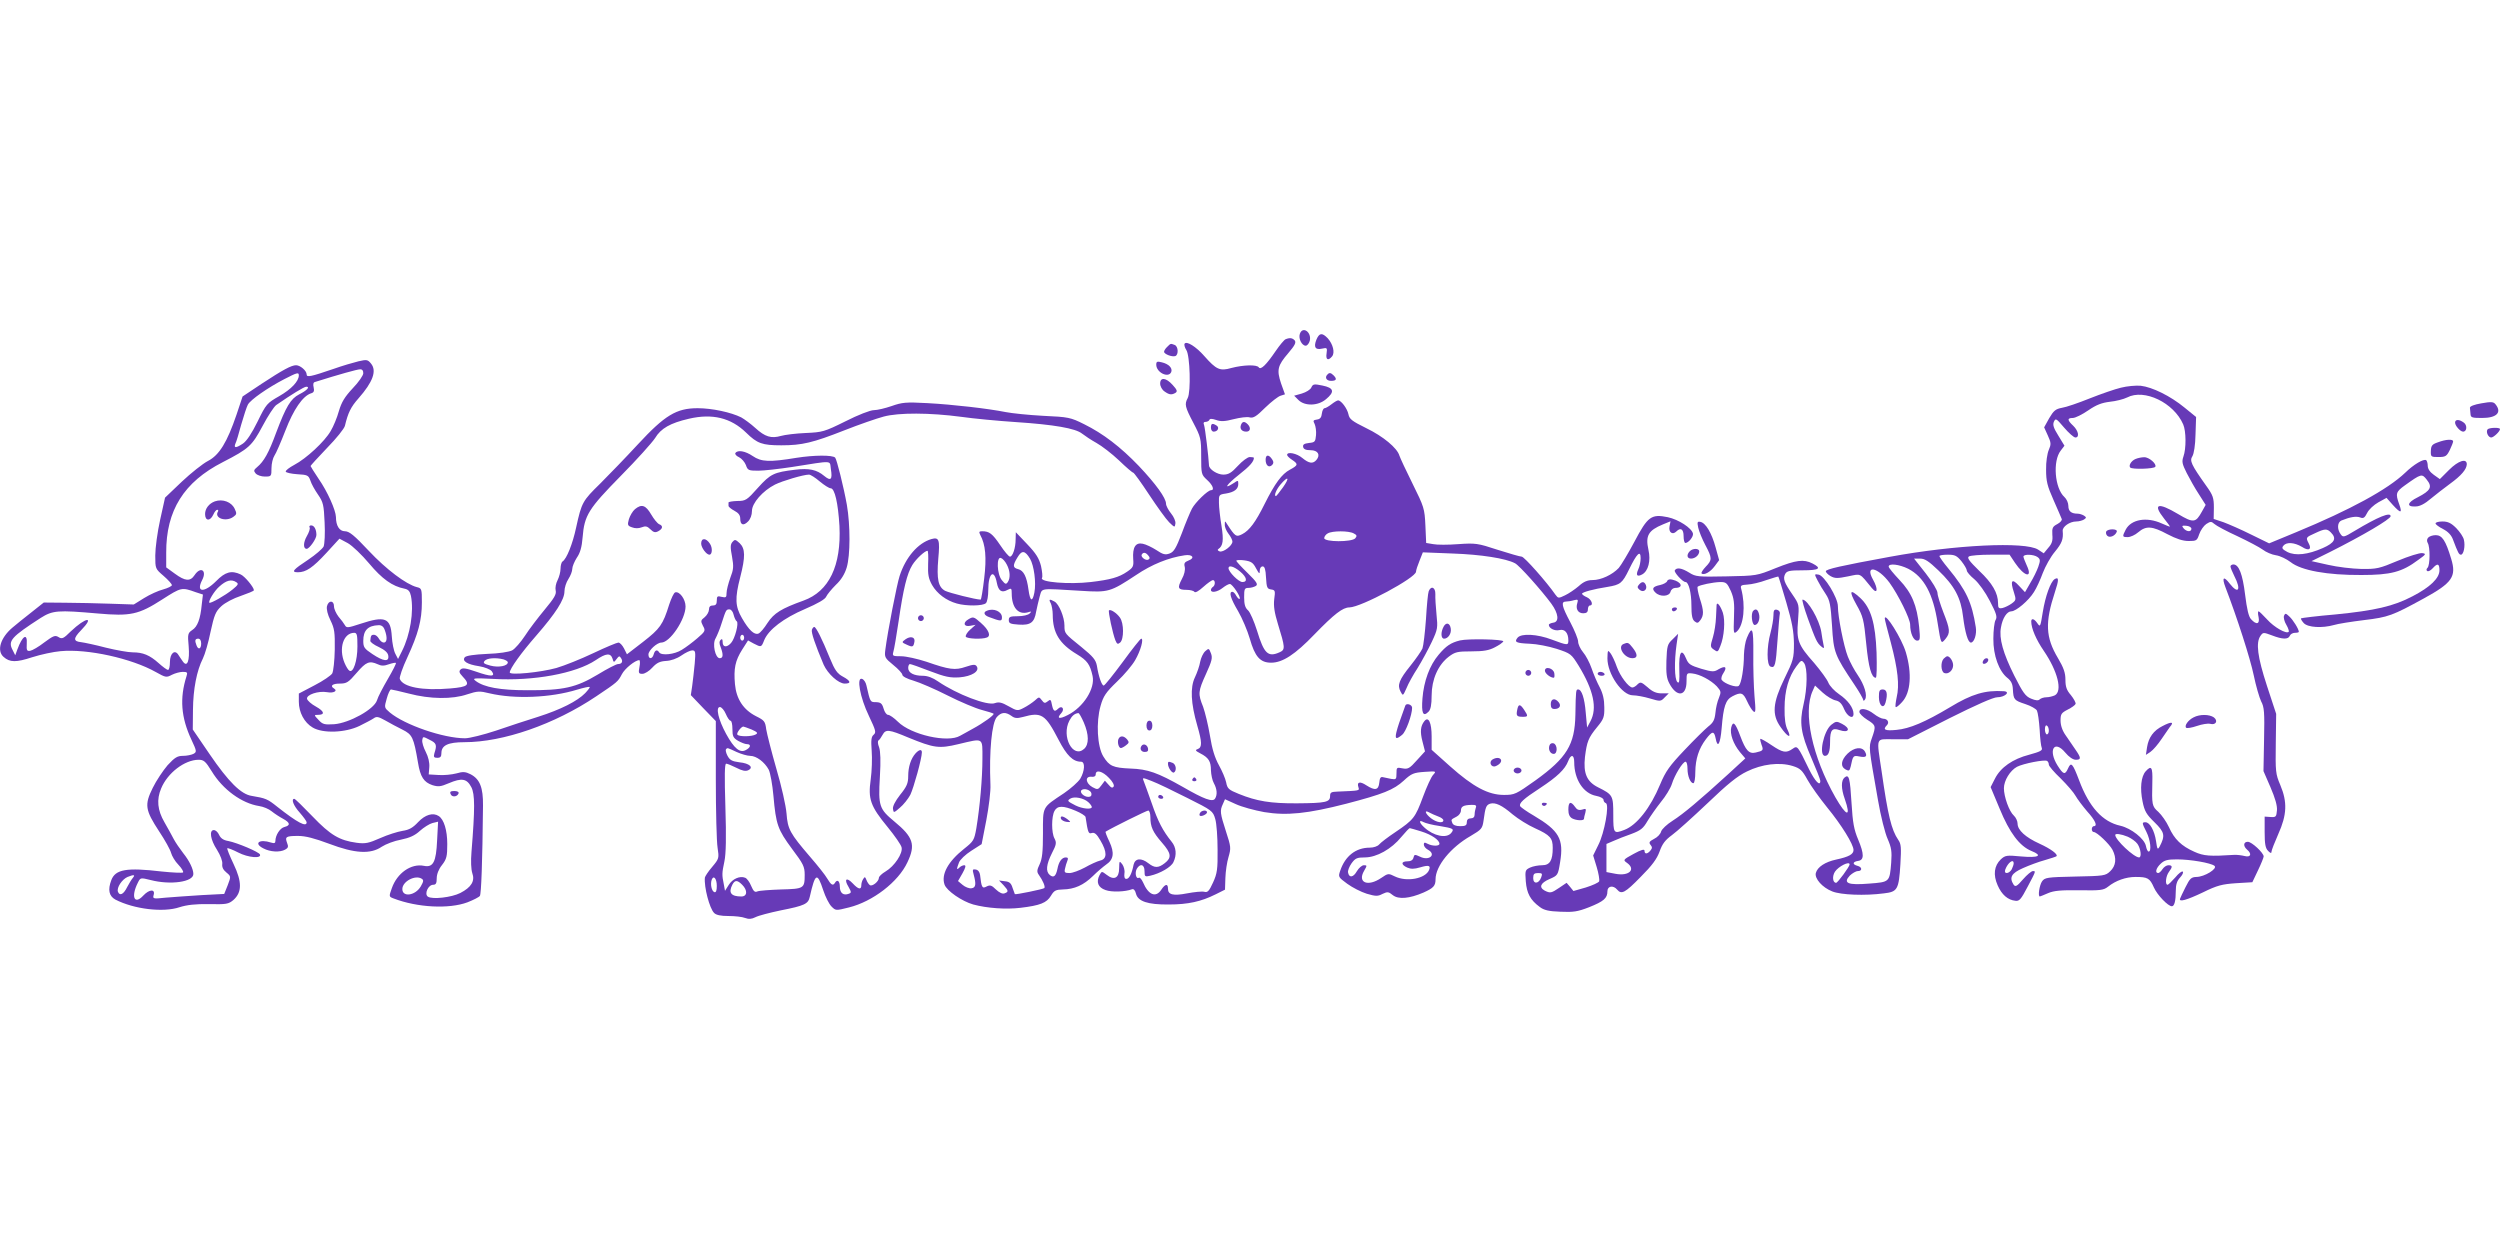 <?xml version="1.0" standalone="no"?>
<!DOCTYPE svg PUBLIC "-//W3C//DTD SVG 20010904//EN"
 "http://www.w3.org/TR/2001/REC-SVG-20010904/DTD/svg10.dtd">
<svg version="1.0" xmlns="http://www.w3.org/2000/svg"
 width="1280pt" height="640pt" viewBox="0 0 1280 640"
 preserveAspectRatio="xMidYMid meet">
<g transform="translate(0,640) scale(0.1,-0.1)"
fill="#673ab7" stroke="none">
<path d="M6655 4690 c-8 -24 11 -60 30 -60 8 0 17 11 21 25 11 44 -37 78 -51
35z"/>
<path d="M6740 4661 c-15 -38 -6 -54 29 -46 26 6 27 4 23 -25 -5 -32 8 -39 28
-15 16 19 5 63 -22 93 -29 30 -43 28 -58 -7z"/>
<path d="M6582 4663 c-7 -3 -30 -30 -51 -61 -47 -69 -76 -98 -86 -83 -9 15
-79 13 -140 -3 -59 -17 -77 -9 -139 61 -42 48 -91 79 -101 63 -3 -5 1 -20 9
-32 19 -29 24 -214 7 -246 -17 -32 -14 -45 29 -127 38 -73 40 -80 40 -170 0
-93 1 -95 30 -122 29 -26 40 -53 20 -53 -16 0 -80 -62 -97 -94 -9 -17 -33 -74
-52 -126 -30 -78 -41 -96 -63 -104 -22 -8 -34 -5 -68 18 -22 14 -53 29 -69 32
-37 8 -53 -18 -49 -78 3 -37 0 -44 -31 -65 -42 -29 -85 -41 -186 -53 -110 -13
-263 -1 -250 21 4 5 1 33 -5 61 -10 39 -25 64 -71 112 l-58 61 -1 -37 c0 -43
-15 -88 -29 -88 -6 0 -28 26 -50 59 -40 59 -56 71 -92 71 -16 0 -18 -3 -10
-19 27 -49 33 -116 20 -223 -7 -60 -15 -108 -18 -108 -25 0 -159 34 -182 45
-35 19 -44 59 -35 164 9 98 4 112 -35 101 -69 -20 -132 -93 -163 -189 -14 -43
-61 -283 -73 -377 -5 -39 -3 -43 41 -79 25 -20 46 -43 46 -50 0 -8 25 -21 57
-30 31 -9 110 -43 175 -76 65 -33 144 -66 175 -74 31 -8 58 -17 60 -19 6 -6
-54 -49 -106 -77 -24 -13 -53 -30 -65 -36 -63 -38 -252 5 -319 72 -19 19 -42
35 -50 35 -8 0 -18 14 -23 32 -8 27 -15 32 -39 33 -30 0 -29 -1 -49 86 -3 15
-13 30 -22 33 -30 12 -11 -95 35 -190 35 -74 38 -84 24 -96 -12 -10 -14 -26
-10 -82 3 -38 1 -104 -5 -147 -14 -100 -2 -136 87 -244 36 -44 68 -90 71 -103
8 -30 -36 -97 -82 -124 -19 -11 -34 -26 -34 -32 0 -19 -34 -46 -46 -38 -6 4
-14 16 -18 27 -6 16 -9 17 -16 5 -6 -8 -10 -23 -10 -32 0 -25 -15 -22 -44 9
-32 34 -46 22 -22 -17 15 -27 16 -31 2 -36 -28 -11 -46 4 -46 36 0 29 -13 40
-25 20 -10 -17 -20 -11 -39 21 -10 18 -50 68 -89 113 -102 119 -114 140 -120
221 -3 39 -26 141 -52 229 -25 87 -48 178 -52 202 -5 41 -10 46 -52 67 -65 33
-101 88 -108 164 -7 80 1 120 37 177 l30 47 29 -16 c39 -20 39 -20 54 18 23
54 99 112 209 159 65 28 103 50 108 63 5 11 27 38 49 60 28 26 46 56 56 89 19
63 19 216 1 321 -16 90 -52 234 -60 242 -14 14 -109 13 -198 -1 -139 -23 -180
-21 -224 9 -38 26 -78 33 -89 15 -3 -5 5 -15 19 -21 14 -7 29 -25 35 -40 9
-27 14 -29 63 -29 29 0 107 9 173 19 216 34 192 35 199 -10 9 -55 0 -64 -35
-35 -37 31 -77 40 -148 31 -108 -13 -126 -21 -190 -92 -57 -64 -63 -68 -106
-68 -25 -1 -45 -4 -45 -8 0 -4 0 -11 0 -17 0 -5 13 -16 30 -25 21 -11 30 -23
30 -40 0 -33 16 -39 40 -15 12 12 20 33 20 54 0 40 55 103 118 135 38 19 146
51 174 51 8 0 33 -16 55 -35 23 -19 48 -35 56 -35 21 0 38 -76 45 -193 10
-203 -53 -335 -184 -382 -114 -41 -151 -64 -184 -114 -17 -27 -38 -52 -47 -55
-21 -8 -49 18 -84 79 -35 60 -37 102 -9 210 27 105 26 146 -3 174 -22 20 -25
20 -37 6 -11 -13 -11 -28 -2 -75 9 -51 8 -65 -9 -109 -10 -28 -19 -63 -19 -77
0 -23 -3 -25 -25 -20 -22 6 -25 3 -25 -19 0 -18 -5 -25 -20 -25 -14 0 -20 -7
-20 -21 0 -11 -10 -29 -22 -39 -21 -16 -21 -20 -9 -44 14 -25 13 -28 -29 -64
-23 -20 -59 -47 -79 -59 -37 -24 -105 -31 -116 -13 -10 16 -22 12 -28 -10 -7
-26 -27 -26 -27 -1 0 21 44 61 66 61 44 0 124 119 124 185 0 37 -31 79 -53 72
-7 -2 -20 -30 -31 -63 -32 -103 -47 -123 -133 -190 l-83 -64 -15 30 c-9 17
-21 30 -29 30 -7 0 -65 -24 -128 -54 -63 -30 -148 -64 -189 -76 -83 -23 -239
-38 -239 -23 0 19 59 101 135 188 101 116 145 185 145 227 0 18 9 47 20 63 11
17 20 40 20 52 0 12 11 38 23 57 17 24 26 54 30 105 9 113 30 146 196 315 82
83 160 170 175 193 30 50 78 77 173 99 120 28 215 5 293 -71 57 -56 83 -65
180 -65 107 0 161 13 324 77 76 30 166 61 200 70 77 21 238 20 396 -1 63 -9
189 -21 280 -27 197 -13 306 -32 340 -59 14 -11 47 -33 74 -48 27 -15 79 -55
115 -89 36 -35 69 -63 73 -63 4 0 41 -51 81 -112 41 -62 87 -126 103 -142 28
-27 29 -28 32 -7 2 12 -8 35 -22 52 -14 17 -26 40 -26 50 0 29 -52 101 -139
193 -94 98 -183 166 -280 214 -70 35 -80 37 -210 43 -75 4 -161 13 -191 19
-90 18 -271 39 -402 46 -110 6 -129 4 -183 -15 -32 -11 -73 -21 -91 -21 -18 0
-80 -24 -145 -57 -109 -54 -118 -56 -204 -60 -49 -2 -106 -9 -127 -15 -49 -14
-81 -5 -131 41 -23 21 -56 45 -72 54 -52 26 -150 47 -223 47 -109 0 -168 -36
-306 -185 -61 -66 -148 -156 -193 -201 -90 -88 -95 -96 -123 -224 -18 -85 -49
-162 -70 -175 -5 -3 -10 -20 -10 -36 0 -17 -7 -43 -15 -59 -9 -17 -13 -40 -10
-53 5 -19 -7 -39 -56 -98 -34 -41 -80 -101 -101 -134 -22 -33 -51 -67 -66 -75
-17 -8 -66 -16 -129 -18 -65 -3 -106 -9 -113 -17 -16 -19 12 -37 73 -46 30 -5
57 -16 65 -26 20 -28 -3 -29 -80 -2 -53 18 -70 21 -80 11 -9 -9 -7 -17 10 -35
42 -44 31 -54 -64 -62 -141 -12 -241 7 -257 49 -3 8 14 58 39 111 55 119 74
189 74 281 0 69 -1 72 -26 78 -54 14 -156 90 -246 186 -74 79 -100 100 -122
100 -28 0 -46 28 -46 73 -1 35 -43 130 -89 196 -22 33 -41 63 -41 65 0 2 38
44 85 93 47 48 88 99 91 113 16 67 30 96 70 141 73 83 94 140 64 177 -17 21
-22 22 -65 12 -25 -6 -83 -23 -128 -39 -117 -40 -137 -44 -137 -28 0 19 -33
47 -54 47 -24 0 -67 -23 -178 -96 l-96 -64 -31 -93 c-48 -141 -88 -207 -146
-237 -27 -14 -87 -62 -134 -106 l-86 -82 -25 -113 c-14 -63 -25 -145 -25 -183
0 -68 0 -68 43 -105 23 -20 42 -41 42 -47 0 -5 -20 -15 -45 -22 -24 -6 -68
-26 -97 -44 l-53 -33 -120 4 c-66 2 -170 5 -231 5 l-110 1 -63 -50 c-35 -27
-79 -63 -98 -79 -60 -51 -81 -117 -45 -149 32 -29 65 -29 147 -2 44 14 109 28
145 31 138 13 364 -37 488 -107 50 -28 54 -29 82 -14 16 8 41 15 56 15 23 0
25 -3 19 -22 -36 -113 -28 -212 25 -325 28 -60 28 -63 10 -73 -10 -5 -34 -10
-53 -10 -29 0 -42 -8 -79 -48 -23 -27 -58 -79 -76 -116 -43 -87 -39 -113 33
-223 30 -45 57 -94 61 -110 4 -15 20 -43 37 -60 17 -18 28 -36 24 -40 -4 -3
-53 -1 -110 5 -179 21 -236 11 -257 -44 -19 -50 -12 -82 21 -100 95 -49 245
-67 328 -39 38 12 81 17 151 16 89 -2 100 0 125 21 44 39 45 92 1 184 -20 42
-35 79 -32 81 2 2 27 -7 56 -22 50 -26 120 -32 111 -10 -5 13 -116 60 -162 69
-25 4 -39 14 -47 31 -6 14 -18 25 -27 25 -25 0 -18 -49 16 -101 18 -29 29 -58
27 -73 -2 -16 5 -30 21 -43 24 -20 24 -20 7 -65 l-18 -45 -116 -6 c-64 -4
-147 -10 -184 -13 -65 -7 -67 -6 -61 15 8 30 -23 28 -53 -4 -46 -50 -65 -7
-28 66 13 26 13 26 66 13 100 -26 218 -10 218 31 0 25 -20 67 -52 107 -17 22
-39 54 -48 71 -9 18 -31 57 -48 87 -36 62 -41 116 -17 173 33 80 120 146 191
147 27 0 36 -7 68 -59 57 -94 154 -164 243 -178 21 -3 50 -15 64 -27 15 -12
41 -29 58 -38 37 -20 39 -34 8 -42 -23 -5 -47 -42 -47 -72 0 -11 -6 -13 -22
-8 -61 20 -91 -4 -39 -30 34 -18 84 -21 111 -6 15 8 18 15 10 34 -12 32 -6 36
57 36 37 0 83 -12 158 -40 132 -50 212 -55 270 -15 20 13 64 30 98 36 44 9 71
21 97 45 20 18 49 36 64 40 l29 7 -5 -96 c-5 -111 -20 -140 -68 -130 -65 13
-137 -37 -164 -115 -15 -42 -15 -43 9 -52 122 -47 284 -55 378 -20 31 12 60
27 64 33 7 10 13 171 16 462 1 93 -16 136 -64 161 -26 13 -39 14 -73 4 -23 -6
-64 -10 -91 -8 l-50 3 3 37 c2 23 -5 53 -18 78 -12 23 -20 50 -18 61 3 19 4
19 38 1 35 -17 38 -26 24 -69 -5 -19 -2 -23 15 -23 16 0 21 6 21 24 0 40 34
56 118 56 198 0 461 91 675 235 109 73 111 75 131 113 15 29 68 72 89 72 4 0
5 -16 1 -35 -6 -31 -4 -35 15 -35 12 0 35 14 51 32 23 25 39 32 70 34 25 1 56
12 79 28 20 14 45 26 55 26 17 0 18 -7 13 -67 -4 -38 -9 -89 -13 -115 l-7 -47
64 -67 64 -66 0 -296 c0 -164 4 -322 9 -352 8 -54 8 -56 -28 -99 -20 -23 -36
-48 -37 -54 -5 -49 24 -158 47 -181 10 -11 34 -16 74 -16 32 0 70 -4 85 -10
19 -7 33 -6 53 4 15 8 73 23 130 35 122 24 140 33 148 69 28 123 38 128 69 34
11 -34 30 -71 42 -83 22 -22 22 -22 90 -5 121 30 252 130 299 231 43 90 30
129 -67 209 -77 64 -83 79 -74 228 5 83 3 132 -4 152 -7 17 -8 32 -3 35 5 3
14 16 21 29 16 29 31 28 131 -14 132 -54 157 -58 257 -34 131 31 123 36 123
-75 0 -100 -13 -245 -31 -355 -11 -62 -14 -67 -63 -106 -82 -65 -118 -131
-100 -183 11 -32 90 -86 147 -102 70 -19 168 -26 242 -17 100 12 134 25 156
62 16 27 25 31 61 32 59 1 106 22 154 69 22 22 53 48 67 58 39 26 44 60 17
118 -13 27 -22 50 -19 51 36 22 210 108 218 108 6 0 11 -15 11 -34 0 -49 12
-76 59 -130 48 -55 51 -77 15 -105 -33 -26 -52 -26 -84 -1 -37 29 -68 26 -76
-7 -9 -47 -23 -73 -37 -73 -9 0 -12 9 -10 28 3 15 -3 36 -11 47 -15 19 -15 18
-16 -21 0 -50 -26 -63 -64 -33 -25 19 -25 19 -36 -1 -19 -36 -8 -64 30 -77 32
-12 102 -9 136 4 8 3 16 -5 20 -22 10 -40 60 -57 168 -56 99 0 166 15 240 52
l48 24 2 60 c1 33 8 81 16 107 13 45 13 52 -13 131 -30 93 -32 106 -16 140
l11 25 55 -25 c30 -14 96 -32 146 -41 115 -19 222 -8 420 43 188 49 243 71
294 118 40 37 51 41 106 45 61 4 62 4 45 -15 -10 -10 -33 -61 -52 -112 -40
-108 -48 -118 -141 -181 -39 -26 -77 -55 -84 -64 -8 -9 -28 -16 -48 -16 -71 0
-126 -43 -151 -118 -11 -32 -10 -33 36 -67 26 -19 71 -42 100 -51 45 -13 56
-14 80 -1 26 12 31 12 53 -6 29 -23 85 -18 157 13 51 23 62 34 62 68 0 68 78
164 180 222 56 33 60 38 66 80 9 67 13 78 33 85 27 8 60 -7 116 -55 28 -23 79
-55 115 -71 77 -35 90 -50 90 -100 0 -65 -15 -89 -54 -89 -19 0 -47 -5 -62
-12 -25 -12 -26 -15 -22 -70 5 -62 23 -96 72 -132 21 -16 46 -22 105 -24 66
-3 88 0 147 23 75 30 94 46 94 82 0 27 30 32 50 8 22 -26 40 -17 120 65 59 59
83 92 97 130 14 40 29 59 63 84 25 18 107 92 183 164 101 97 153 139 201 162
77 38 167 49 235 28 38 -12 48 -21 75 -70 17 -31 63 -95 101 -142 73 -89 135
-189 135 -218 0 -22 -24 -35 -89 -49 -56 -12 -96 -38 -104 -69 -7 -28 33 -74
84 -94 44 -18 167 -23 265 -10 69 8 76 19 84 149 5 85 4 104 -11 125 -35 51
-53 126 -85 350 -27 181 -32 165 58 165 l77 0 213 108 c136 68 224 107 244
107 39 0 70 29 33 31 -95 6 -163 -14 -275 -82 -127 -76 -207 -110 -274 -116
-59 -6 -72 1 -49 24 14 14 3 33 -18 33 -9 0 -31 11 -49 25 -36 28 -74 33 -74
10 0 -8 18 -26 40 -40 45 -28 46 -32 24 -94 -17 -49 -17 -42 31 -316 14 -83
37 -173 50 -201 19 -44 22 -63 18 -120 -8 -101 -8 -100 -113 -108 -109 -9
-135 2 -99 41 13 12 31 23 41 23 24 0 23 21 -2 27 -27 7 -25 21 3 25 32 4 32
35 1 109 -22 52 -28 87 -34 185 -8 132 -13 152 -36 133 -18 -15 -18 -56 1
-109 34 -97 10 -93 -48 8 -118 208 -167 434 -116 545 l12 27 39 -36 c21 -19
51 -37 66 -40 20 -4 32 -16 44 -45 16 -38 48 -54 48 -24 0 31 -29 70 -73 100
-25 17 -49 43 -56 60 -6 16 -39 61 -72 100 -83 93 -92 117 -83 218 6 81 6 82
-28 132 -44 64 -50 82 -38 106 9 16 22 19 90 19 85 0 99 10 50 35 -45 23 -84
18 -189 -24 -96 -39 -98 -39 -251 -42 -146 -3 -158 -2 -191 19 -39 24 -64 28
-74 12 -6 -9 40 -60 55 -60 16 0 30 -56 30 -119 0 -51 4 -72 16 -82 14 -11 18
-10 30 6 18 25 18 47 -3 111 -9 30 -14 56 -11 60 10 9 79 23 116 24 30 0 35
-5 54 -46 16 -38 19 -62 16 -134 -3 -84 -2 -88 15 -73 35 32 45 132 22 218 -5
17 -1 20 32 22 21 1 65 11 97 23 33 11 60 19 61 18 2 -2 20 -61 41 -133 30
-102 38 -148 39 -210 0 -76 -3 -86 -49 -180 -60 -124 -65 -184 -19 -248 36
-52 58 -61 36 -15 -12 23 -17 58 -16 113 0 89 21 161 61 214 24 32 26 33 39
16 18 -25 17 -128 -3 -212 -22 -93 -14 -149 40 -273 25 -58 46 -111 46 -118 0
-31 -27 -2 -57 58 -60 124 -60 123 -85 106 -33 -23 -50 -20 -108 19 -29 20
-55 34 -57 32 -2 -2 1 -16 6 -30 11 -28 9 -31 -30 -40 -34 -8 -51 10 -79 85
-25 67 -37 79 -46 44 -8 -33 10 -84 44 -126 l28 -33 -88 -81 c-147 -134 -229
-203 -284 -238 -30 -19 -55 -43 -59 -55 -3 -13 -19 -30 -36 -38 -25 -13 -28
-19 -18 -31 9 -11 9 -17 -1 -29 -16 -19 -30 -19 -30 -1 0 10 -16 6 -56 -16
-53 -29 -55 -31 -35 -45 49 -34 12 -70 -57 -57 l-47 9 0 72 0 72 35 15 c19 9
61 25 92 36 48 18 61 28 83 66 15 25 46 69 69 98 24 29 49 70 56 92 14 46 56
114 70 114 6 0 10 -16 10 -36 0 -38 15 -74 30 -74 6 0 10 26 10 58 1 67 18
119 54 167 33 43 42 44 50 5 10 -54 24 -31 31 53 9 110 20 144 55 162 44 23
55 19 75 -25 10 -22 24 -45 32 -52 12 -10 13 1 6 78 -4 49 -7 146 -6 217 1
131 -5 148 -33 81 -8 -18 -14 -57 -15 -86 0 -69 -13 -146 -26 -159 -12 -12
-75 11 -88 30 -4 7 0 22 9 35 20 31 10 39 -24 20 -24 -15 -31 -15 -90 2 -55
17 -65 23 -77 52 -23 56 -38 34 -35 -54 2 -62 0 -76 -10 -66 -15 15 -16 107
-4 192 l8 55 -28 -28 c-27 -25 -29 -34 -32 -110 -2 -64 1 -90 15 -116 38 -73
88 -67 88 10 0 43 1 44 29 41 39 -4 95 -34 126 -66 22 -25 23 -29 11 -59 -8
-18 -16 -52 -18 -77 -4 -36 -11 -50 -37 -70 -17 -14 -72 -68 -122 -121 -76
-80 -96 -108 -124 -175 -50 -121 -120 -209 -183 -233 -55 -21 -57 -19 -57 77
0 99 -2 103 -78 141 -58 29 -76 72 -67 155 10 79 17 98 62 153 34 41 38 52 37
102 0 39 -7 70 -23 101 -13 24 -32 68 -42 98 -10 29 -30 67 -44 83 -14 17 -25
41 -25 54 0 13 -18 57 -40 99 -44 83 -49 106 -22 106 9 0 28 3 41 7 20 5 22 3
17 -14 -10 -30 3 -53 30 -53 17 0 24 6 24 20 0 11 5 20 10 20 20 0 9 31 -15
42 -14 6 -25 14 -25 18 0 8 59 24 130 35 66 11 76 18 111 90 40 82 59 100 59
57 0 -17 -5 -43 -12 -57 -14 -31 -6 -40 20 -26 31 17 45 70 32 126 -16 72 -1
99 74 130 l39 16 -5 -26 c-6 -30 15 -46 35 -26 22 22 37 12 37 -24 0 -19 4
-35 9 -35 16 0 42 32 39 48 -6 28 -73 72 -129 84 -84 17 -102 5 -171 -126 -32
-60 -68 -120 -80 -134 -33 -35 -91 -62 -134 -62 -26 0 -46 -8 -71 -31 -20 -17
-51 -38 -70 -47 -33 -16 -35 -16 -49 3 -45 65 -160 195 -173 195 -8 0 -63 16
-123 35 -103 34 -114 35 -202 29 -51 -4 -109 -4 -128 0 l-36 6 -4 90 c-4 86
-7 95 -65 212 -34 68 -64 133 -68 145 -11 39 -83 99 -170 141 -73 36 -86 46
-91 71 -6 29 -37 71 -53 71 -5 0 -20 -9 -34 -20 -14 -11 -30 -20 -35 -20 -6 0
-12 -12 -14 -27 -2 -20 -9 -29 -25 -31 -20 -3 -21 -6 -12 -23 5 -11 9 -37 7
-57 -3 -34 -6 -37 -36 -40 -25 -3 -32 -8 -30 -20 2 -12 14 -17 38 -17 38 0 52
-24 30 -50 -18 -21 -38 -18 -72 10 -28 24 -78 34 -78 16 0 -5 11 -16 25 -25
33 -22 32 -28 -11 -51 -41 -22 -76 -69 -129 -175 -46 -93 -78 -136 -115 -155
-31 -16 -36 -12 -77 51 -11 18 -12 18 -12 -2 -1 -12 8 -33 19 -47 11 -14 20
-32 20 -40 0 -21 -48 -57 -66 -50 -9 3 -12 9 -6 12 24 16 28 44 16 119 -7 42
-13 96 -13 118 -1 40 0 42 35 47 44 7 64 23 64 49 0 20 -1 20 -26 3 -53 -34
-33 -5 29 44 56 44 77 68 77 87 0 2 -9 4 -21 4 -11 0 -38 -20 -61 -45 -33 -36
-48 -45 -75 -45 -30 0 -73 27 -73 48 -2 43 -20 191 -25 205 -5 12 -2 17 8 17
8 0 17 5 19 10 2 7 13 7 34 0 24 -9 45 -8 91 4 32 8 69 13 81 9 19 -5 35 5 80
50 31 30 67 58 79 61 l22 7 -20 56 c-23 69 -18 91 37 155 34 40 41 54 33 65
-12 13 -25 15 -47 6z m-4722 -174 c0 -11 -24 -46 -54 -77 -41 -44 -57 -70 -71
-117 -9 -33 -28 -79 -42 -102 -31 -54 -125 -141 -186 -173 -26 -14 -46 -29
-44 -35 2 -5 29 -11 59 -13 52 -3 57 -5 67 -32 5 -17 23 -49 39 -72 27 -39 30
-53 34 -143 3 -56 0 -110 -5 -123 -6 -12 -41 -42 -78 -67 -79 -52 -90 -65 -54
-65 42 0 76 23 147 100 l66 72 43 -23 c23 -13 72 -60 109 -104 66 -79 119
-117 181 -129 20 -4 28 -14 33 -37 16 -80 -4 -200 -46 -283 l-20 -40 -14 27
c-8 15 -16 55 -18 89 -6 95 -34 106 -161 64 -64 -21 -71 -22 -79 -7 -5 9 -20
29 -33 44 -12 16 -23 39 -23 53 0 31 -28 32 -36 0 -3 -15 3 -42 18 -72 21 -43
23 -62 22 -150 -1 -56 -7 -111 -13 -122 -6 -10 -46 -38 -91 -61 l-80 -42 0
-42 c0 -54 28 -107 71 -132 52 -31 166 -27 239 8 30 15 63 32 73 39 15 11 24
9 60 -11 23 -13 63 -35 88 -47 50 -25 57 -39 79 -168 12 -74 30 -101 74 -116
30 -9 42 -8 84 10 66 28 92 24 115 -20 19 -36 19 -109 1 -332 -4 -47 -2 -89 4
-108 15 -41 -5 -73 -61 -102 -45 -23 -144 -34 -166 -19 -20 13 1 61 27 61 14
0 18 8 18 33 0 21 10 47 27 68 24 31 27 45 27 108 0 70 -17 126 -44 143 -29
19 -69 7 -105 -31 -27 -29 -46 -40 -80 -45 -25 -4 -76 -20 -114 -37 -59 -26
-76 -30 -121 -24 -88 12 -134 39 -226 135 -48 50 -89 90 -93 90 -18 0 -4 -36
28 -71 19 -22 35 -44 35 -49 0 -27 -47 -2 -150 79 -51 41 -60 44 -131 56 -55
8 -119 72 -216 214 l-86 126 1 101 c1 105 19 200 51 263 10 20 28 81 39 136
19 87 26 104 55 131 19 18 63 41 100 53 37 13 67 25 67 29 0 15 -47 72 -68 81
-47 22 -79 13 -125 -34 -62 -62 -105 -59 -72 5 26 50 -8 72 -39 25 -22 -33
-48 -31 -101 8 l-44 32 0 75 c-1 216 90 362 290 464 134 69 149 83 204 186 27
51 58 98 69 106 78 54 143 94 154 94 21 0 4 -19 -36 -39 -44 -23 -67 -61 -118
-196 -38 -104 -63 -148 -98 -177 -17 -14 -18 -19 -7 -32 8 -9 29 -16 47 -16
33 0 34 1 34 43 0 23 7 52 15 64 8 11 33 69 56 128 42 109 89 177 131 191 15
4 18 12 14 30 -4 16 -2 26 6 28 124 39 217 65 231 65 11 1 17 -6 17 -20z
m-330 -11 c0 -30 -39 -71 -100 -106 -63 -36 -67 -40 -111 -130 -30 -61 -56
-100 -75 -113 -36 -24 -48 -24 -39 -1 5 9 18 53 30 98 13 45 28 91 34 102 13
25 102 87 187 131 66 34 74 36 74 19z m5039 -573 c-18 -25 -34 -45 -36 -45
-12 0 1 33 23 59 40 47 49 37 13 -14z m362 -236 c16 -8 18 -13 8 -25 -17 -20
-159 -20 -159 1 0 7 8 19 18 24 23 14 108 14 133 0z m-2179 -156 c-2 -56 2
-75 20 -108 26 -45 73 -80 127 -95 49 -14 134 -13 149 2 7 7 12 37 12 68 0 86
30 110 44 35 8 -41 25 -52 55 -35 19 10 21 8 21 -18 0 -73 33 -111 83 -97 18
6 20 5 9 -6 -8 -8 -34 -14 -60 -14 -40 0 -47 -3 -47 -20 0 -17 8 -20 51 -23
61 -4 80 11 89 66 4 20 12 55 18 77 14 46 -6 43 212 30 141 -9 150 -6 282 81
80 54 166 89 249 101 40 6 54 -14 19 -27 -20 -8 -24 -14 -19 -33 3 -15 -2 -39
-15 -62 -24 -46 -20 -55 24 -55 19 0 37 -5 40 -10 4 -7 23 4 46 25 21 19 44
35 49 35 13 0 13 -27 0 -35 -5 -3 -10 -10 -10 -16 0 -16 34 -10 60 11 14 11
30 20 37 20 13 0 58 -68 50 -76 -3 -3 -10 4 -17 15 -6 12 -15 21 -20 21 -20 0
-9 -35 29 -99 21 -36 48 -100 60 -141 26 -92 53 -123 109 -123 59 0 123 42
222 145 102 105 145 138 179 138 60 1 341 152 341 183 0 7 8 32 18 56 l17 43
152 -6 c146 -5 273 -25 320 -50 22 -11 136 -139 186 -207 37 -51 41 -93 10
-97 -13 -2 -23 -7 -23 -11 0 -18 31 -33 54 -27 28 7 46 -15 46 -53 0 -26 -4
-26 -84 4 -76 29 -157 33 -176 10 -19 -23 -7 -28 63 -31 34 -1 96 -13 137 -26
73 -24 75 -26 113 -87 76 -125 96 -217 60 -284 l-17 -32 -7 76 c-6 75 -21 119
-39 119 -11 0 -12 -3 -14 -130 -3 -153 -44 -220 -205 -336 -100 -71 -106 -74
-161 -74 -80 0 -157 41 -275 146 l-95 85 0 68 c0 71 -16 105 -37 79 -20 -25
-23 -54 -10 -104 l13 -51 -42 -46 c-37 -42 -46 -46 -73 -41 -30 6 -31 5 -31
-26 0 -30 -2 -32 -27 -28 -16 3 -35 7 -43 9 -11 3 -16 -5 -18 -28 -4 -39 -22
-42 -66 -14 -33 22 -50 18 -41 -9 6 -19 9 -18 -107 -23 -32 -1 -38 -4 -38 -23
0 -31 -22 -36 -169 -37 -135 -1 -207 11 -298 48 -52 21 -59 27 -65 59 -4 20
-21 59 -37 88 -21 38 -35 82 -46 151 -9 54 -25 120 -35 148 -27 67 -26 79 15
169 30 66 34 82 25 105 -10 26 -11 27 -29 11 -11 -10 -22 -34 -26 -54 -3 -20
-16 -57 -27 -80 -25 -52 -21 -133 12 -247 25 -86 25 -111 3 -120 -15 -5 -13
-9 12 -22 43 -22 55 -41 55 -87 1 -23 7 -52 15 -66 16 -29 19 -59 6 -79 -12
-19 -56 -3 -165 60 -129 73 -179 91 -268 94 -89 4 -108 12 -139 62 -31 50 -38
176 -14 259 14 50 27 69 84 124 38 36 79 85 93 110 28 48 45 110 31 110 -4 0
-47 -54 -95 -120 -49 -66 -92 -120 -97 -120 -10 0 -26 45 -35 102 -6 30 -19
46 -79 95 -87 70 -87 70 -87 110 0 43 -28 111 -51 123 -26 15 -31 12 -19 -9 5
-11 10 -37 10 -58 0 -93 34 -149 124 -203 53 -32 67 -52 80 -111 14 -64 -47
-160 -127 -200 -44 -23 -59 -18 -33 10 19 21 3 42 -17 22 -17 -17 -24 -13 -31
20 -5 28 -8 30 -22 18 -14 -11 -18 -10 -30 6 -14 18 -14 18 -36 -2 -13 -11
-38 -28 -56 -37 -32 -17 -35 -16 -78 8 -35 20 -50 23 -70 16 -38 -15 -194 45
-291 111 -27 19 -54 29 -78 29 -46 0 -75 15 -75 40 0 11 4 20 9 20 5 0 51 -16
102 -36 79 -30 103 -35 152 -32 62 5 104 31 88 56 -7 11 -17 11 -56 -2 -55
-19 -84 -15 -202 26 -46 15 -104 28 -129 28 -43 0 -46 1 -40 23 4 12 16 83 27
157 24 166 43 243 70 287 19 31 64 73 78 73 3 0 5 -30 3 -67z m522 26 c20 -35
32 -121 22 -173 -10 -51 -22 -45 -30 14 -9 68 -25 99 -53 106 -28 7 -29 19 -3
61 22 37 38 35 64 -8z m605 17 c9 -10 9 -16 1 -21 -13 -8 -42 14 -34 26 8 13
20 11 33 -5z m-724 -47 c17 -32 19 -68 5 -89 -9 -13 -13 -12 -30 9 -26 30 -29
124 -5 114 9 -3 22 -18 30 -34z m1276 -19 c16 -29 19 -31 19 -12 0 13 6 22 15
22 10 0 15 -15 17 -57 3 -52 6 -58 26 -61 21 -3 22 -7 16 -50 -4 -35 1 -68 19
-127 37 -120 38 -131 10 -144 -61 -28 -81 -8 -117 110 -15 47 -35 94 -46 104
-15 13 -20 31 -20 67 0 43 2 48 23 48 12 0 29 5 37 10 12 8 5 20 -42 66 -32
31 -58 59 -58 63 0 4 19 5 41 2 35 -5 45 -12 60 -41z m-82 -16 c35 -29 40 -54
12 -54 -19 0 -71 52 -71 71 0 17 28 9 59 -17z m-5139 -55 c13 -8 9 -14 -19
-37 -38 -31 -113 -73 -119 -68 -7 7 25 60 50 82 36 33 63 40 88 23z m-208 -51
l37 -12 -6 -51 c-7 -75 -22 -114 -49 -131 -22 -15 -24 -21 -18 -83 6 -74 -7
-109 -29 -79 -6 9 -17 24 -23 34 -18 31 -44 10 -44 -36 0 -22 -4 -40 -10 -40
-5 0 -27 16 -48 35 -46 41 -80 55 -133 55 -22 0 -84 11 -137 24 -53 14 -110
26 -126 28 -41 4 -42 19 -1 61 72 74 25 68 -53 -6 -37 -37 -45 -40 -62 -29
-18 11 -27 7 -73 -27 -28 -22 -61 -41 -72 -43 -17 -3 -20 2 -18 35 4 58 -22
43 -48 -28 l-11 -30 -14 28 c-24 46 -6 66 144 163 62 39 87 41 292 23 168 -15
210 -6 331 72 97 62 99 63 171 37z m2754 -115 c4 -16 11 -31 16 -34 12 -8 -9
-89 -29 -111 -22 -25 -43 -22 -43 4 0 15 -3 19 -10 12 -8 -8 -8 -19 0 -38 14
-38 13 -56 -5 -56 -23 0 -39 74 -21 102 7 13 22 48 31 78 22 68 23 70 40 70 8
0 18 -12 21 -27z m-1786 -79 c14 -37 12 -64 -5 -64 -8 0 -19 9 -25 20 -6 11
-17 20 -25 20 -14 0 -17 -4 -19 -31 -1 -6 19 -21 44 -32 31 -15 46 -29 48 -44
5 -33 -24 -30 -81 8 -42 28 -47 35 -47 68 0 54 24 78 78 80 15 1 26 -7 32 -25z
m-140 -84 c0 -73 -21 -137 -41 -124 -6 3 -17 21 -25 40 -31 74 -6 153 49 154
15 0 17 -10 17 -70z m1980 45 c0 -8 -4 -15 -10 -15 -5 0 -10 7 -10 15 0 8 5
15 10 15 6 0 10 -7 10 -15z m-2780 -30 c0 -28 -15 -34 -24 -9 -10 25 -7 34 9
34 9 0 15 -9 15 -25z m2106 -77 c6 -21 7 -21 21 -2 12 16 15 17 23 4 11 -17 4
-30 -16 -30 -8 0 -55 -24 -104 -54 -110 -66 -175 -81 -360 -80 -139 0 -222 15
-265 48 -18 14 -10 15 90 10 207 -12 423 28 525 96 53 36 76 38 86 8z m-558
-4 c12 -4 22 -10 22 -15 0 -19 -47 -28 -89 -17 -33 9 -39 13 -30 24 12 15 58
18 97 8z m-644 -25 c18 -9 33 -9 57 0 18 6 34 9 36 7 3 -2 -16 -39 -41 -82
-25 -43 -51 -92 -56 -110 -15 -46 -142 -116 -219 -122 -50 -3 -59 -1 -80 22
-24 25 -24 26 -3 26 37 0 33 18 -10 42 -24 13 -44 31 -46 40 -4 21 58 42 103
34 32 -6 56 6 35 19 -22 13 -8 25 29 25 36 0 45 6 87 55 49 57 65 63 108 44z
m1062 -148 c-40 -41 -125 -84 -241 -121 -55 -17 -152 -49 -216 -71 -64 -21
-135 -39 -158 -39 -110 0 -308 68 -385 132 -29 25 -29 25 -16 71 7 26 17 47
22 47 5 0 46 -10 91 -21 109 -29 224 -30 299 -4 53 17 63 18 115 5 128 -30
311 -23 448 19 33 10 62 16 64 14 3 -2 -8 -16 -23 -32z m720 -106 c8 -19 19
-35 24 -35 6 0 10 -19 10 -43 0 -37 4 -45 29 -60 16 -9 36 -17 45 -17 23 0 20
-17 -5 -30 -30 -17 -60 7 -101 82 -40 73 -55 138 -32 138 8 0 22 -16 30 -35z
m1462 -10 c17 -13 29 -14 59 -6 96 27 115 14 183 -117 42 -81 74 -112 115
-112 22 0 19 -48 -4 -87 -11 -17 -48 -50 -83 -74 -114 -76 -108 -65 -108 -205
0 -96 -4 -131 -17 -159 -14 -29 -15 -39 -5 -53 22 -31 35 -62 29 -69 -7 -6
-149 -35 -151 -31 -1 2 -6 17 -12 33 -7 23 -16 31 -39 33 l-30 4 23 -24 c26
-29 27 -34 5 -42 -10 -4 -26 3 -44 20 -22 22 -30 24 -48 15 -22 -12 -26 -5
-33 59 -2 15 -10 26 -22 28 -16 3 -18 0 -11 -25 14 -51 11 -68 -11 -71 -11 -2
-32 6 -45 17 l-24 20 23 40 c16 29 19 41 9 41 -7 0 -18 -5 -25 -12 -15 -15
-15 -8 -2 26 5 14 33 41 63 60 l53 34 24 123 c13 68 23 150 21 182 -7 171 7
317 33 346 23 25 44 27 74 6z m371 -34 c27 -63 27 -112 2 -135 -57 -52 -118
63 -76 144 13 25 27 37 46 39 4 1 16 -21 28 -48z m-1701 -36 c29 -13 34 -18
22 -25 -19 -12 -87 -13 -95 -1 -5 8 20 41 31 41 3 0 21 -7 42 -15z m-77 -115
c24 -11 56 -20 70 -20 32 0 74 -32 95 -71 8 -16 19 -77 24 -134 13 -147 22
-172 95 -271 58 -77 65 -91 65 -133 0 -70 -4 -72 -121 -75 -57 -2 -112 -6
-121 -10 -13 -6 -20 0 -32 28 -8 20 -22 39 -31 42 -27 11 -65 -6 -84 -37 l-19
-30 -6 33 c-10 48 -10 57 3 118 8 38 10 123 5 278 -5 161 -4 222 4 222 6 0 30
-10 52 -21 29 -15 47 -19 60 -13 31 14 8 36 -44 41 -38 5 -49 11 -61 33 -8 15
-11 30 -8 34 8 8 5 9 54 -14z m4289 -52 c0 -89 47 -161 113 -173 21 -4 37 -13
37 -20 0 -7 5 -15 12 -17 19 -7 -7 -153 -39 -215 l-26 -53 18 -59 c10 -33 15
-65 13 -73 -3 -7 -34 -21 -69 -32 l-63 -18 -17 21 -18 21 -37 -25 c-41 -28
-47 -29 -75 -15 -31 17 -22 39 24 59 43 19 44 19 55 88 19 117 -5 160 -135
237 -35 20 -65 42 -69 47 -9 16 15 38 101 94 88 58 128 96 144 138 14 37 31
34 31 -5z m-2382 -81 c19 -19 28 -37 24 -44 -6 -9 -13 -7 -26 9 l-19 21 -18
-24 c-17 -23 -20 -23 -46 -9 -35 20 -39 56 -5 53 14 -2 22 3 22 12 0 26 35 17
68 -18z m400 -102 c128 -64 132 -67 144 -108 7 -23 12 -94 12 -157 1 -100 -2
-122 -23 -168 -20 -44 -28 -53 -45 -48 -12 3 -51 -1 -88 -8 -72 -14 -98 -7
-98 24 0 27 -14 25 -34 -5 -28 -43 -66 -28 -94 38 -7 15 -16 26 -21 23 -14 -9
-22 24 -11 45 17 30 40 24 40 -11 0 -28 2 -30 28 -24 53 12 109 45 120 70 18
37 14 76 -9 104 -45 56 -70 103 -102 197 -19 54 -38 106 -42 116 -7 17 -4 16
42 -2 27 -10 108 -49 181 -86z m-490 23 c2 -12 -3 -18 -16 -18 -22 0 -46 23
-35 34 13 13 48 1 51 -16z m-16 -45 c10 -9 18 -20 18 -25 0 -14 -49 -9 -83 8
-43 22 -44 24 -27 35 20 13 69 3 92 -18z m1984 -29 c-3 -9 -6 -24 -6 -35 0
-12 -7 -19 -20 -19 -13 0 -20 -7 -20 -20 0 -16 -7 -20 -34 -20 -22 0 -36 6
-40 16 -7 19 -8 17 22 33 12 6 22 20 22 31 0 21 13 28 54 29 22 1 27 -3 22
-15z m-2049 -15 c27 -11 50 -26 51 -32 12 -80 15 -88 32 -82 14 4 25 -5 44
-38 35 -59 35 -95 -1 -103 -16 -4 -51 -20 -79 -36 -28 -15 -63 -28 -78 -28
-24 0 -28 3 -23 23 2 12 8 30 12 40 5 12 3 17 -8 17 -20 0 -36 -21 -43 -59 -8
-38 -20 -47 -39 -31 -22 18 -18 54 11 112 23 44 24 54 13 75 -16 29 -16 112 0
141 15 28 44 28 108 1z m1856 -29 c15 -5 27 -14 27 -20 0 -17 -36 -11 -64 11
-29 23 -36 45 -8 29 9 -5 29 -14 45 -20z m7 -49 c72 -12 77 -15 60 -36 -24
-29 -89 -16 -137 28 -28 25 -30 42 -5 28 11 -6 47 -15 82 -20z m-93 -28 c52
-16 93 -44 93 -63 0 -13 -36 -13 -61 0 -15 8 -19 7 -19 -4 0 -9 9 -20 20 -26
47 -25 7 -60 -40 -36 -26 12 -29 12 -33 -5 -3 -13 -14 -19 -31 -19 -33 0 -34
-17 -1 -32 19 -8 35 -8 66 1 44 13 55 10 46 -13 -18 -45 -115 -63 -176 -33
-32 16 -34 16 -69 -8 -69 -47 -123 -24 -88 36 16 28 16 29 -1 29 -10 0 -26
-14 -36 -31 -18 -32 -40 -35 -45 -6 -2 9 6 30 18 47 19 26 28 30 68 30 60 0
137 43 187 105 21 25 40 45 43 45 3 0 29 -8 59 -17z m2193 -169 c0 -11 -61
-94 -69 -94 -18 0 -21 34 -6 57 18 27 75 56 75 37z m-1579 -66 c-12 -34 -41
-36 -41 -4 0 21 5 26 25 26 21 0 23 -3 16 -22z m-7211 -3 c-7 -8 -20 -30 -29
-47 -18 -37 -38 -47 -47 -24 -8 21 21 64 49 76 33 13 41 12 27 -5z m1479 -4
c11 -7 10 -14 -5 -40 -28 -47 -94 -56 -94 -13 0 39 66 74 99 53z m1511 -37 c0
-24 -4 -34 -12 -32 -15 5 -22 42 -14 64 10 25 26 5 26 -32z m130 6 c29 -29 26
-60 -4 -60 -53 0 -68 19 -46 61 13 24 25 24 50 -1z"/>
<path d="M1100 3833 c-30 -11 -50 -37 -50 -65 0 -36 26 -38 42 -3 6 14 15 25
20 25 5 0 7 -4 4 -9 -21 -34 41 -55 79 -27 17 12 18 17 7 40 -16 36 -62 53
-102 39z"/>
<path d="M1585 3700 c4 -6 -3 -26 -14 -45 -19 -33 -19 -65 -1 -65 14 0 50 51
50 71 0 28 -11 49 -27 49 -8 0 -11 -5 -8 -10z"/>
<path d="M2307 2335 c6 -18 34 -16 41 3 2 7 -6 12 -22 12 -19 0 -24 -4 -19
-15z"/>
<path d="M7315 3373 c-4 -10 -10 -74 -14 -143 -5 -69 -13 -136 -18 -150 -6
-14 -34 -54 -62 -89 -58 -72 -68 -99 -50 -132 12 -23 12 -23 30 17 9 23 35 70
58 105 22 36 54 95 72 133 30 64 31 72 24 139 -4 40 -7 87 -6 105 1 35 -22 45
-34 15z"/>
<path d="M5053 3273 c-20 -7 -15 -23 10 -32 61 -23 67 -23 67 -2 0 30 -42 49
-77 34z"/>
<path d="M5678 3275 c-5 -6 19 -119 33 -154 8 -19 12 -21 24 -11 20 17 20 99
-1 128 -16 23 -48 44 -56 37z"/>
<path d="M4700 3235 c0 -8 7 -15 15 -15 8 0 15 7 15 15 0 8 -7 15 -15 15 -8 0
-15 -7 -15 -15z"/>
<path d="M4958 3229 c-30 -17 -23 -40 10 -33 l27 5 -28 -25 c-16 -14 -25 -31
-22 -36 7 -11 84 -14 108 -4 22 8 9 40 -30 74 -37 33 -40 34 -65 19z"/>
<path d="M7391 3191 c-15 -28 -14 -61 3 -61 20 0 38 26 34 51 -4 30 -24 35
-37 10z"/>
<path d="M4635 3126 c-19 -14 -19 -15 8 -27 30 -14 34 -12 39 16 4 24 -21 30
-47 11z"/>
<path d="M7475 3121 c-47 -12 -70 -27 -109 -73 -46 -54 -76 -135 -83 -224 -6
-76 3 -96 31 -68 11 11 16 35 16 83 0 82 33 157 88 199 32 24 44 27 116 27 62
0 90 5 120 21 22 11 41 25 43 30 3 11 -180 15 -222 5z"/>
<path d="M7910 2966 c0 -14 28 -36 45 -36 4 0 5 10 3 23 -4 26 -48 38 -48 13z"/>
<path d="M7810 2955 c0 -8 7 -15 15 -15 8 0 15 7 15 15 0 8 -7 15 -15 15 -8 0
-15 -7 -15 -15z"/>
<path d="M7940 2795 c0 -18 5 -25 19 -25 26 0 36 17 21 35 -19 23 -40 18 -40
-10z"/>
<path d="M7195 2787 c-31 -85 -38 -107 -45 -134 -9 -37 -2 -41 29 -15 19 14
51 102 51 138 0 17 -30 26 -35 11z"/>
<path d="M7768 2765 c-6 -30 -2 -35 29 -35 27 0 28 3 7 35 -21 32 -30 32 -36
0z"/>
<path d="M5870 2685 c0 -16 6 -25 15 -25 9 0 15 9 15 25 0 16 -6 25 -15 25 -9
0 -15 -9 -15 -25z"/>
<path d="M5726 2615 c-6 -17 2 -45 13 -45 4 0 16 6 26 14 16 12 17 16 6 30
-17 20 -37 21 -45 1z"/>
<path d="M7934 2585 c-9 -21 3 -45 21 -45 20 0 20 46 0 54 -9 3 -18 -1 -21 -9z"/>
<path d="M5847 2584 c-14 -15 -6 -34 14 -34 14 0 19 5 17 17 -3 18 -20 27 -31
17z"/>
<path d="M7641 2511 c-20 -13 -6 -42 16 -34 21 8 34 24 27 35 -7 10 -25 10
-43 -1z"/>
<path d="M5980 2489 c0 -19 21 -50 31 -44 15 10 10 42 -7 49 -21 8 -24 8 -24
-5z"/>
<path d="M7750 2455 c0 -8 9 -15 20 -15 11 0 20 7 20 15 0 8 -9 15 -20 15 -11
0 -20 -7 -20 -15z"/>
<path d="M6105 2410 c-3 -5 1 -10 10 -10 9 0 13 5 10 10 -3 6 -8 10 -10 10 -2
0 -7 -4 -10 -10z"/>
<path d="M7895 2280 c4 -6 11 -8 16 -5 14 9 11 15 -7 15 -8 0 -12 -5 -9 -10z"/>
<path d="M8030 2255 c0 -24 6 -37 19 -45 23 -12 61 -13 61 -2 0 4 3 18 7 31 5
21 3 22 -16 16 -17 -5 -27 -1 -37 14 -22 31 -34 26 -34 -14z"/>
<path d="M5930 2320 c0 -5 7 -10 16 -10 8 0 12 5 9 10 -3 6 -10 10 -16 10 -5
0 -9 -4 -9 -10z"/>
<path d="M6145 2239 c-4 -6 -5 -12 -2 -15 7 -7 37 7 37 17 0 13 -27 11 -35 -2z"/>
<path d="M5432 2208 c3 -7 15 -14 29 -16 23 -2 23 -2 5 13 -24 18 -39 20 -34
3z"/>
<path d="M5976 4624 c-9 -8 -16 -20 -16 -25 0 -12 41 -28 58 -22 17 7 15 50
-4 57 -21 8 -20 8 -38 -10z"/>
<path d="M5920 4533 c0 -41 64 -71 77 -37 7 20 -14 41 -49 49 -23 6 -28 4 -28
-12z"/>
<path d="M6797 4483 c-16 -15 -6 -33 18 -33 27 0 32 9 13 28 -14 14 -22 15
-31 5z"/>
<path d="M5940 4436 c0 -14 10 -32 22 -40 25 -18 37 -19 57 -7 10 7 8 15 -15
40 -34 38 -64 41 -64 7z"/>
<path d="M6714 4416 c-5 -11 -26 -24 -49 -31 l-39 -11 22 -22 c32 -32 100 -31
141 4 46 38 41 58 -18 70 -43 9 -49 8 -57 -10z"/>
<path d="M10859 4415 c-30 -7 -102 -32 -160 -55 -57 -23 -121 -45 -142 -48
-32 -6 -42 -14 -65 -53 l-26 -47 19 -42 c17 -37 17 -45 5 -73 -8 -18 -15 -63
-14 -102 0 -59 6 -83 38 -155 20 -47 40 -90 42 -97 3 -6 -7 -18 -22 -26 -25
-13 -28 -20 -26 -55 3 -30 -2 -46 -21 -67 l-23 -28 -29 19 c-65 42 -425 25
-760 -37 -251 -46 -326 -63 -327 -74 0 -5 11 -17 25 -25 22 -12 35 -12 89 -1
69 14 56 20 122 -60 29 -35 33 -5 6 43 -44 78 24 65 84 -15 45 -62 106 -185
106 -215 0 -44 17 -82 36 -82 15 0 16 9 10 70 -11 111 -38 175 -101 241 -30
32 -55 62 -55 68 0 18 53 12 100 -11 81 -42 128 -129 151 -280 17 -106 17
-107 40 -79 25 31 24 47 -11 136 -16 42 -30 86 -30 99 0 13 -26 56 -60 100
l-60 76 31 0 c24 0 44 -13 93 -60 83 -79 116 -141 127 -238 10 -80 25 -132 40
-132 17 0 31 44 25 79 -20 127 -48 188 -141 301 -25 30 -45 58 -45 63 0 4 19
7 43 7 36 0 46 -5 70 -34 15 -19 27 -40 27 -47 0 -7 17 -27 39 -45 22 -19 56
-66 79 -111 34 -65 39 -82 29 -98 -6 -11 -11 -54 -11 -95 -1 -86 29 -167 72
-201 19 -15 27 -31 28 -59 3 -52 6 -56 64 -75 28 -9 54 -24 59 -33 5 -10 11
-53 14 -97 2 -44 7 -87 11 -95 5 -12 -9 -19 -64 -34 -85 -22 -147 -65 -176
-123 l-22 -43 46 -110 c51 -124 102 -192 163 -217 60 -24 37 -36 -53 -28 -74
7 -81 6 -104 -15 -34 -33 -40 -79 -16 -133 21 -48 52 -75 91 -79 20 -3 29 8
62 71 44 83 43 81 27 81 -7 0 -30 -19 -50 -42 -31 -36 -39 -40 -48 -28 -24 37
-12 59 47 85 31 14 82 33 112 41 31 9 58 18 60 20 10 9 -29 38 -86 64 -73 33
-113 70 -113 103 0 13 -9 32 -19 41 -24 21 -51 97 -51 140 0 40 32 91 67 110
33 17 141 38 154 30 5 -3 9 -11 9 -19 0 -7 27 -39 61 -71 33 -33 67 -72 76
-89 9 -16 36 -52 59 -79 42 -46 55 -76 34 -76 -5 0 -10 -7 -10 -15 0 -8 4 -15
10 -15 16 0 80 -61 96 -91 22 -43 18 -82 -12 -110 -24 -23 -32 -24 -180 -27
-144 -3 -155 -5 -169 -25 -13 -19 -22 -77 -11 -77 2 0 21 8 42 17 30 13 66 16
160 15 108 -2 124 0 147 18 40 32 92 50 141 50 62 0 73 -6 94 -54 17 -38 72
-96 92 -96 13 0 20 28 20 78 0 33 6 52 22 69 12 13 18 26 14 30 -4 5 -22 -9
-39 -30 -18 -20 -35 -37 -39 -37 -14 0 -9 45 7 66 19 25 19 34 -3 34 -9 0 -23
-9 -30 -20 -7 -11 -17 -20 -22 -20 -18 0 -11 26 13 48 19 18 35 22 83 22 69 0
173 -18 192 -33 18 -14 -51 -57 -93 -57 -26 -1 -33 -8 -55 -52 -14 -27 -26
-54 -28 -59 -7 -19 33 -8 117 32 73 36 98 42 170 47 l83 5 29 61 c16 33 29 66
29 71 0 18 -61 75 -81 75 -23 0 -25 -22 -4 -40 26 -22 19 -41 -12 -33 -16 4
-40 7 -55 6 -122 -8 -155 -6 -203 16 -66 29 -103 65 -130 126 -13 28 -37 62
-54 78 -33 29 -34 35 -31 155 2 75 -5 85 -34 53 -24 -27 -30 -87 -16 -155 10
-50 20 -66 61 -106 52 -51 56 -68 26 -125 -10 -17 -12 -14 -18 28 -8 54 -32
97 -54 97 -19 0 -19 -3 5 -50 20 -40 27 -100 11 -100 -5 0 -11 13 -14 29 -8
37 -75 90 -130 103 -92 20 -161 96 -212 233 -33 87 -41 95 -56 62 -16 -36 -24
-34 -54 13 -50 79 -18 135 39 67 19 -23 40 -37 54 -37 28 0 28 9 -1 51 -13 19
-36 52 -50 73 -18 25 -27 52 -27 77 0 33 4 39 37 56 20 10 38 23 40 29 2 6 -9
26 -24 45 -22 25 -28 43 -28 79 0 35 -9 61 -38 110 -64 107 -67 183 -16 338
21 63 21 80 -1 67 -21 -13 -48 -88 -61 -169 -12 -75 -13 -78 -27 -58 -16 24
-32 29 -32 10 0 -35 25 -93 64 -150 71 -104 97 -206 57 -228 -11 -5 -30 -10
-43 -10 -13 0 -29 -5 -35 -11 -7 -7 -20 -6 -44 4 -29 12 -42 31 -86 118 -57
114 -79 191 -68 247 8 48 31 82 53 82 24 0 89 55 116 99 13 20 33 64 45 97 13
34 40 83 62 109 36 44 44 64 40 107 -2 21 36 48 69 48 14 0 32 5 40 10 13 9
13 11 0 20 -8 5 -23 10 -32 10 -33 0 -48 12 -48 40 0 15 -9 35 -20 45 -50 45
-61 185 -19 238 l19 25 -31 51 c-25 40 -30 56 -23 72 9 19 12 17 52 -30 24
-28 50 -51 58 -51 22 0 16 34 -11 60 -31 29 -32 40 -2 40 12 0 47 17 79 39 42
29 70 39 111 44 30 3 70 13 88 22 88 46 239 -27 287 -138 15 -34 16 -124 1
-165 -9 -26 -6 -38 17 -84 15 -29 42 -78 62 -108 l35 -55 -19 -34 c-32 -58
-43 -60 -122 -13 -104 62 -132 53 -72 -23 17 -21 30 -39 30 -41 0 -2 -19 6
-42 16 -77 35 -156 21 -184 -31 -19 -37 -18 -39 10 -39 14 0 38 11 54 25 40
34 71 32 149 -10 46 -24 79 -35 109 -35 40 0 43 2 54 35 7 20 23 43 36 52 22
14 26 14 42 0 10 -9 62 -37 117 -62 55 -26 114 -57 130 -69 17 -13 47 -26 68
-29 21 -3 54 -19 75 -35 54 -43 188 -67 362 -66 151 0 208 15 291 77 41 29 42
32 21 35 -13 2 -70 -16 -125 -39 -95 -40 -108 -43 -187 -42 -47 1 -123 10
-170 21 l-85 19 95 47 c167 84 310 168 310 183 0 23 -64 -3 -184 -75 -56 -34
-60 -34 -72 -17 -19 26 -17 61 4 70 44 18 75 23 95 16 17 -7 24 -3 37 23 8 17
34 41 57 54 l42 23 32 -36 c41 -45 50 -44 33 3 -20 55 -17 64 29 97 84 60 87
61 112 29 30 -37 20 -56 -46 -90 -55 -27 -60 -50 -10 -47 20 0 47 14 77 40 26
21 69 55 98 76 58 42 85 74 86 100 0 32 -43 19 -91 -29 l-47 -47 -31 22 c-20
14 -31 31 -31 46 0 13 -4 26 -8 29 -13 8 -64 -22 -107 -64 -90 -86 -281 -190
-559 -305 l-138 -57 -92 45 c-50 25 -114 53 -141 63 l-51 17 1 57 c0 51 -4 64
-40 114 -76 107 -85 127 -70 150 8 13 15 58 16 111 l3 90 -59 48 c-73 60 -165
105 -225 112 -25 2 -70 -2 -101 -10z m361 -722 c0 -18 -25 -16 -40 2 -11 13
-8 15 14 13 14 -1 26 -8 26 -15z m714 -19 c31 -31 20 -53 -41 -80 -77 -34
-140 -41 -182 -20 -26 14 -30 20 -20 32 16 20 56 17 95 -6 35 -23 52 -13 34
19 -15 29 -14 30 33 51 51 24 61 24 81 4z m-1617 -156 c48 -71 92 -81 60 -13
-9 20 -17 40 -17 45 0 14 53 12 72 -2 15 -11 15 -18 4 -50 -7 -20 -25 -57 -41
-83 l-27 -47 -31 33 c-36 40 -46 27 -26 -33 12 -38 12 -41 -11 -58 -14 -10
-35 -20 -47 -23 -20 -4 -23 0 -23 25 0 51 -29 102 -97 166 -51 50 -63 66 -52
73 8 5 58 9 111 9 l97 0 28 -42z m173 -859 c0 -10 -4 -19 -10 -19 -5 0 -10 12
-10 26 0 14 4 23 10 19 6 -3 10 -15 10 -26z m404 -543 c18 -8 41 -24 50 -37
17 -25 22 -69 8 -69 -26 0 -122 90 -122 115 0 9 30 5 64 -9z m-584 -137 c0 -6
-5 -19 -10 -30 -14 -24 -42 -26 -33 -1 13 35 43 58 43 31z"/>
<path d="M12705 4335 c-36 -6 -60 -15 -59 -23 1 -7 2 -21 3 -32 1 -18 8 -20
59 -20 75 0 103 28 69 70 -10 13 -22 14 -72 5z"/>
<path d="M12570 4236 c0 -16 27 -46 41 -46 20 0 22 33 4 46 -24 18 -45 18 -45
0z"/>
<path d="M6354 4225 c-8 -20 4 -35 27 -35 21 0 25 20 7 38 -16 16 -27 15 -34
-3z"/>
<path d="M6200 4210 c0 -11 6 -20 14 -20 21 0 31 21 15 31 -22 14 -29 11 -29
-11z"/>
<path d="M12736 4201 c-9 -13 4 -41 19 -41 12 0 45 31 45 43 0 10 -58 8 -64
-2z"/>
<path d="M12481 4135 c-29 -10 -34 -17 -35 -44 -1 -30 1 -31 39 -31 36 0 42 4
58 36 9 19 17 39 17 44 0 13 -37 11 -79 -5z"/>
<path d="M6480 4046 c0 -29 17 -43 33 -27 8 8 9 16 1 28 -17 27 -34 27 -34 -1z"/>
<path d="M10934 4050 c-22 -9 -37 -34 -27 -44 10 -10 121 -7 128 4 9 14 -32
50 -57 49 -13 0 -32 -4 -44 -9z"/>
<path d="M3251 3793 c-12 -10 -25 -33 -31 -51 -8 -30 -7 -34 16 -42 15 -6 34
-6 49 0 20 8 29 6 45 -10 16 -16 25 -18 40 -10 24 13 26 28 5 36 -9 4 -27 26
-41 50 -28 48 -49 55 -83 27z"/>
<path d="M8695 3698 c4 -18 20 -58 36 -88 36 -68 36 -77 2 -112 -14 -15 -24
-30 -21 -34 12 -11 45 7 67 37 l23 31 -18 65 c-20 74 -51 126 -78 131 -16 3
-17 -1 -11 -30z"/>
<path d="M12470 3720 c0 -5 17 -18 39 -29 25 -13 42 -31 50 -53 26 -69 31 -78
41 -78 14 0 23 45 15 77 -3 14 -21 41 -40 60 -25 25 -42 33 -69 33 -20 0 -36
-4 -36 -10z"/>
<path d="M10784 3679 c-3 -6 -1 -16 5 -22 13 -13 42 0 49 21 5 15 -44 16 -54
1z"/>
<path d="M12432 3647 c-7 -8 -7 -18 -2 -27 13 -21 12 -114 -1 -127 -7 -7 -7
-13 -1 -17 5 -3 17 3 27 14 25 28 35 25 35 -10 0 -40 -47 -86 -138 -133 -97
-51 -192 -73 -395 -93 -94 -8 -174 -18 -176 -20 -2 -2 4 -13 14 -24 21 -23 95
-27 155 -10 19 6 88 17 153 25 126 15 146 23 307 111 146 80 168 112 140 203
-28 93 -46 121 -79 121 -16 0 -33 -6 -39 -13z"/>
<path d="M3590 3617 c0 -21 27 -57 42 -57 15 0 17 35 3 56 -20 31 -45 31 -45
1z"/>
<path d="M8652 3578 c-18 -18 -15 -38 6 -38 21 0 42 18 42 37 0 16 -32 17 -48
1z"/>
<path d="M11420 3500 c0 -6 9 -28 20 -50 36 -70 21 -95 -24 -38 -31 41 -41 32
-22 -18 60 -156 128 -368 145 -451 11 -54 29 -115 38 -134 16 -29 18 -56 15
-196 l-3 -161 36 -83 c24 -56 35 -94 33 -118 -3 -33 -5 -36 -33 -34 l-30 2 0
-79 c0 -62 4 -83 18 -97 12 -12 17 -13 17 -4 0 7 16 48 35 91 44 98 47 163 10
251 -24 56 -25 69 -23 212 l2 152 -47 143 c-49 150 -58 222 -33 257 13 18 15
18 58 2 54 -21 84 -22 92 -2 3 8 15 15 26 15 11 0 20 2 20 5 0 14 -30 62 -49
79 -18 17 -21 17 -27 3 -3 -9 2 -30 12 -46 10 -17 15 -33 12 -36 -12 -12 -74
23 -110 63 -21 23 -41 42 -44 42 -4 0 -4 -13 0 -30 7 -36 -11 -41 -39 -10 -12
13 -21 52 -30 125 -13 106 -32 155 -60 155 -8 0 -15 -5 -15 -10z"/>
<path d="M9306 3428 c9 -18 28 -50 42 -70 21 -32 25 -54 32 -162 8 -137 13
-150 115 -302 25 -37 45 -73 45 -78 0 -6 4 -5 9 3 13 20 -3 74 -37 124 -17 24
-40 67 -51 95 -21 53 -51 205 -51 258 0 44 -70 158 -99 162 -22 4 -22 3 -5
-30z"/>
<path d="M8536 3425 c-2 -7 -18 -16 -35 -20 -39 -8 -46 -19 -25 -39 23 -23 70
-21 77 4 3 12 14 20 25 20 43 0 32 31 -15 42 -13 4 -24 1 -27 -7z"/>
<path d="M8391 3406 c-9 -10 -8 -16 4 -26 19 -16 41 1 32 24 -8 20 -21 20 -36
2z"/>
<path d="M9505 3304 c34 -60 38 -76 50 -199 12 -123 27 -175 49 -175 5 0 6 56
4 128 -6 153 -29 229 -83 280 -54 50 -60 38 -20 -34z"/>
<path d="M9256 3234 c40 -110 47 -126 69 -144 14 -12 16 -11 11 11 -3 13 -8
42 -11 64 -10 62 -70 165 -96 165 -4 0 8 -43 27 -96z"/>
<path d="M8789 3303 c0 -4 -2 -33 -3 -63 -1 -30 -8 -77 -16 -103 -14 -46 -14
-50 5 -63 19 -14 21 -13 33 18 20 48 26 130 13 171 -12 35 -30 58 -32 40z"/>
<path d="M8560 3280 c0 -5 4 -10 9 -10 6 0 13 5 16 10 3 6 -1 10 -9 10 -9 0
-16 -4 -16 -10z"/>
<path d="M8977 3273 c-14 -13 -7 -73 7 -73 18 0 30 33 21 60 -6 20 -16 25 -28
13z"/>
<path d="M9080 3248 c0 -18 -7 -58 -15 -88 -20 -73 -20 -166 0 -173 23 -9 27
6 36 136 5 67 10 129 12 137 1 8 -6 16 -15 18 -14 3 -18 -3 -18 -30z"/>
<path d="M9650 3233 c0 -5 14 -60 31 -123 36 -136 45 -219 30 -280 -5 -24 -8
-47 -5 -50 3 -3 18 9 33 26 44 48 51 146 19 254 -20 69 -108 210 -108 173z"/>
<path d="M4157 3176 c-5 -13 17 -77 60 -179 21 -47 76 -97 108 -97 35 0 31 14
-10 36 -28 15 -41 33 -66 94 -41 101 -71 160 -80 160 -4 0 -9 -6 -12 -14z"/>
<path d="M8313 3103 c-34 -13 3 -73 45 -73 28 0 28 20 1 54 -21 27 -25 28 -46
19z"/>
<path d="M8230 3029 c0 -80 75 -189 130 -189 18 0 57 -7 87 -16 54 -16 56 -16
76 5 l21 21 -36 0 c-27 0 -47 8 -72 31 -33 28 -37 29 -52 15 -8 -9 -20 -16
-26 -16 -19 0 -63 58 -80 106 -9 27 -24 58 -32 69 -14 19 -15 17 -16 -26z"/>
<path d="M9952 3028 c-17 -17 -15 -67 3 -74 21 -8 45 14 45 40 0 21 -17 46
-30 46 -3 0 -11 -5 -18 -12z"/>
<path d="M10155 3019 c-4 -6 -5 -13 -2 -16 7 -7 27 6 27 18 0 12 -17 12 -25
-2z"/>
<path d="M8180 2950 c0 -5 9 -10 21 -10 11 0 17 5 14 10 -3 6 -13 10 -21 10
-8 0 -14 -4 -14 -10z"/>
<path d="M9620 2831 c0 -44 24 -64 34 -28 12 44 7 67 -14 67 -17 0 -20 -7 -20
-39z"/>
<path d="M11231 2727 c-28 -14 -48 -43 -38 -53 4 -4 29 0 55 9 26 9 57 14 68
11 29 -8 42 15 19 33 -23 16 -72 17 -104 0z"/>
<path d="M9376 2689 c-39 -31 -66 -159 -32 -159 18 0 26 22 26 73 0 60 11 72
48 59 49 -17 60 8 13 32 -27 14 -31 14 -55 -5z"/>
<path d="M11071 2682 c-44 -22 -70 -57 -78 -107 l-6 -40 24 16 c13 9 38 38 56
65 18 27 37 54 42 61 25 28 9 30 -38 5z"/>
<path d="M9459 2541 c-34 -34 -37 -66 -9 -81 17 -9 20 -7 26 17 11 54 13 56
43 50 35 -7 43 0 30 24 -15 28 -56 23 -90 -10z"/>
<path d="M4687 2542 c-23 -26 -37 -68 -37 -116 0 -36 -7 -53 -41 -95 -25 -32
-39 -59 -37 -72 3 -22 4 -22 36 6 18 15 42 45 53 66 17 35 59 186 59 217 0 17
-14 15 -33 -6z"/>
</g>
</svg>
